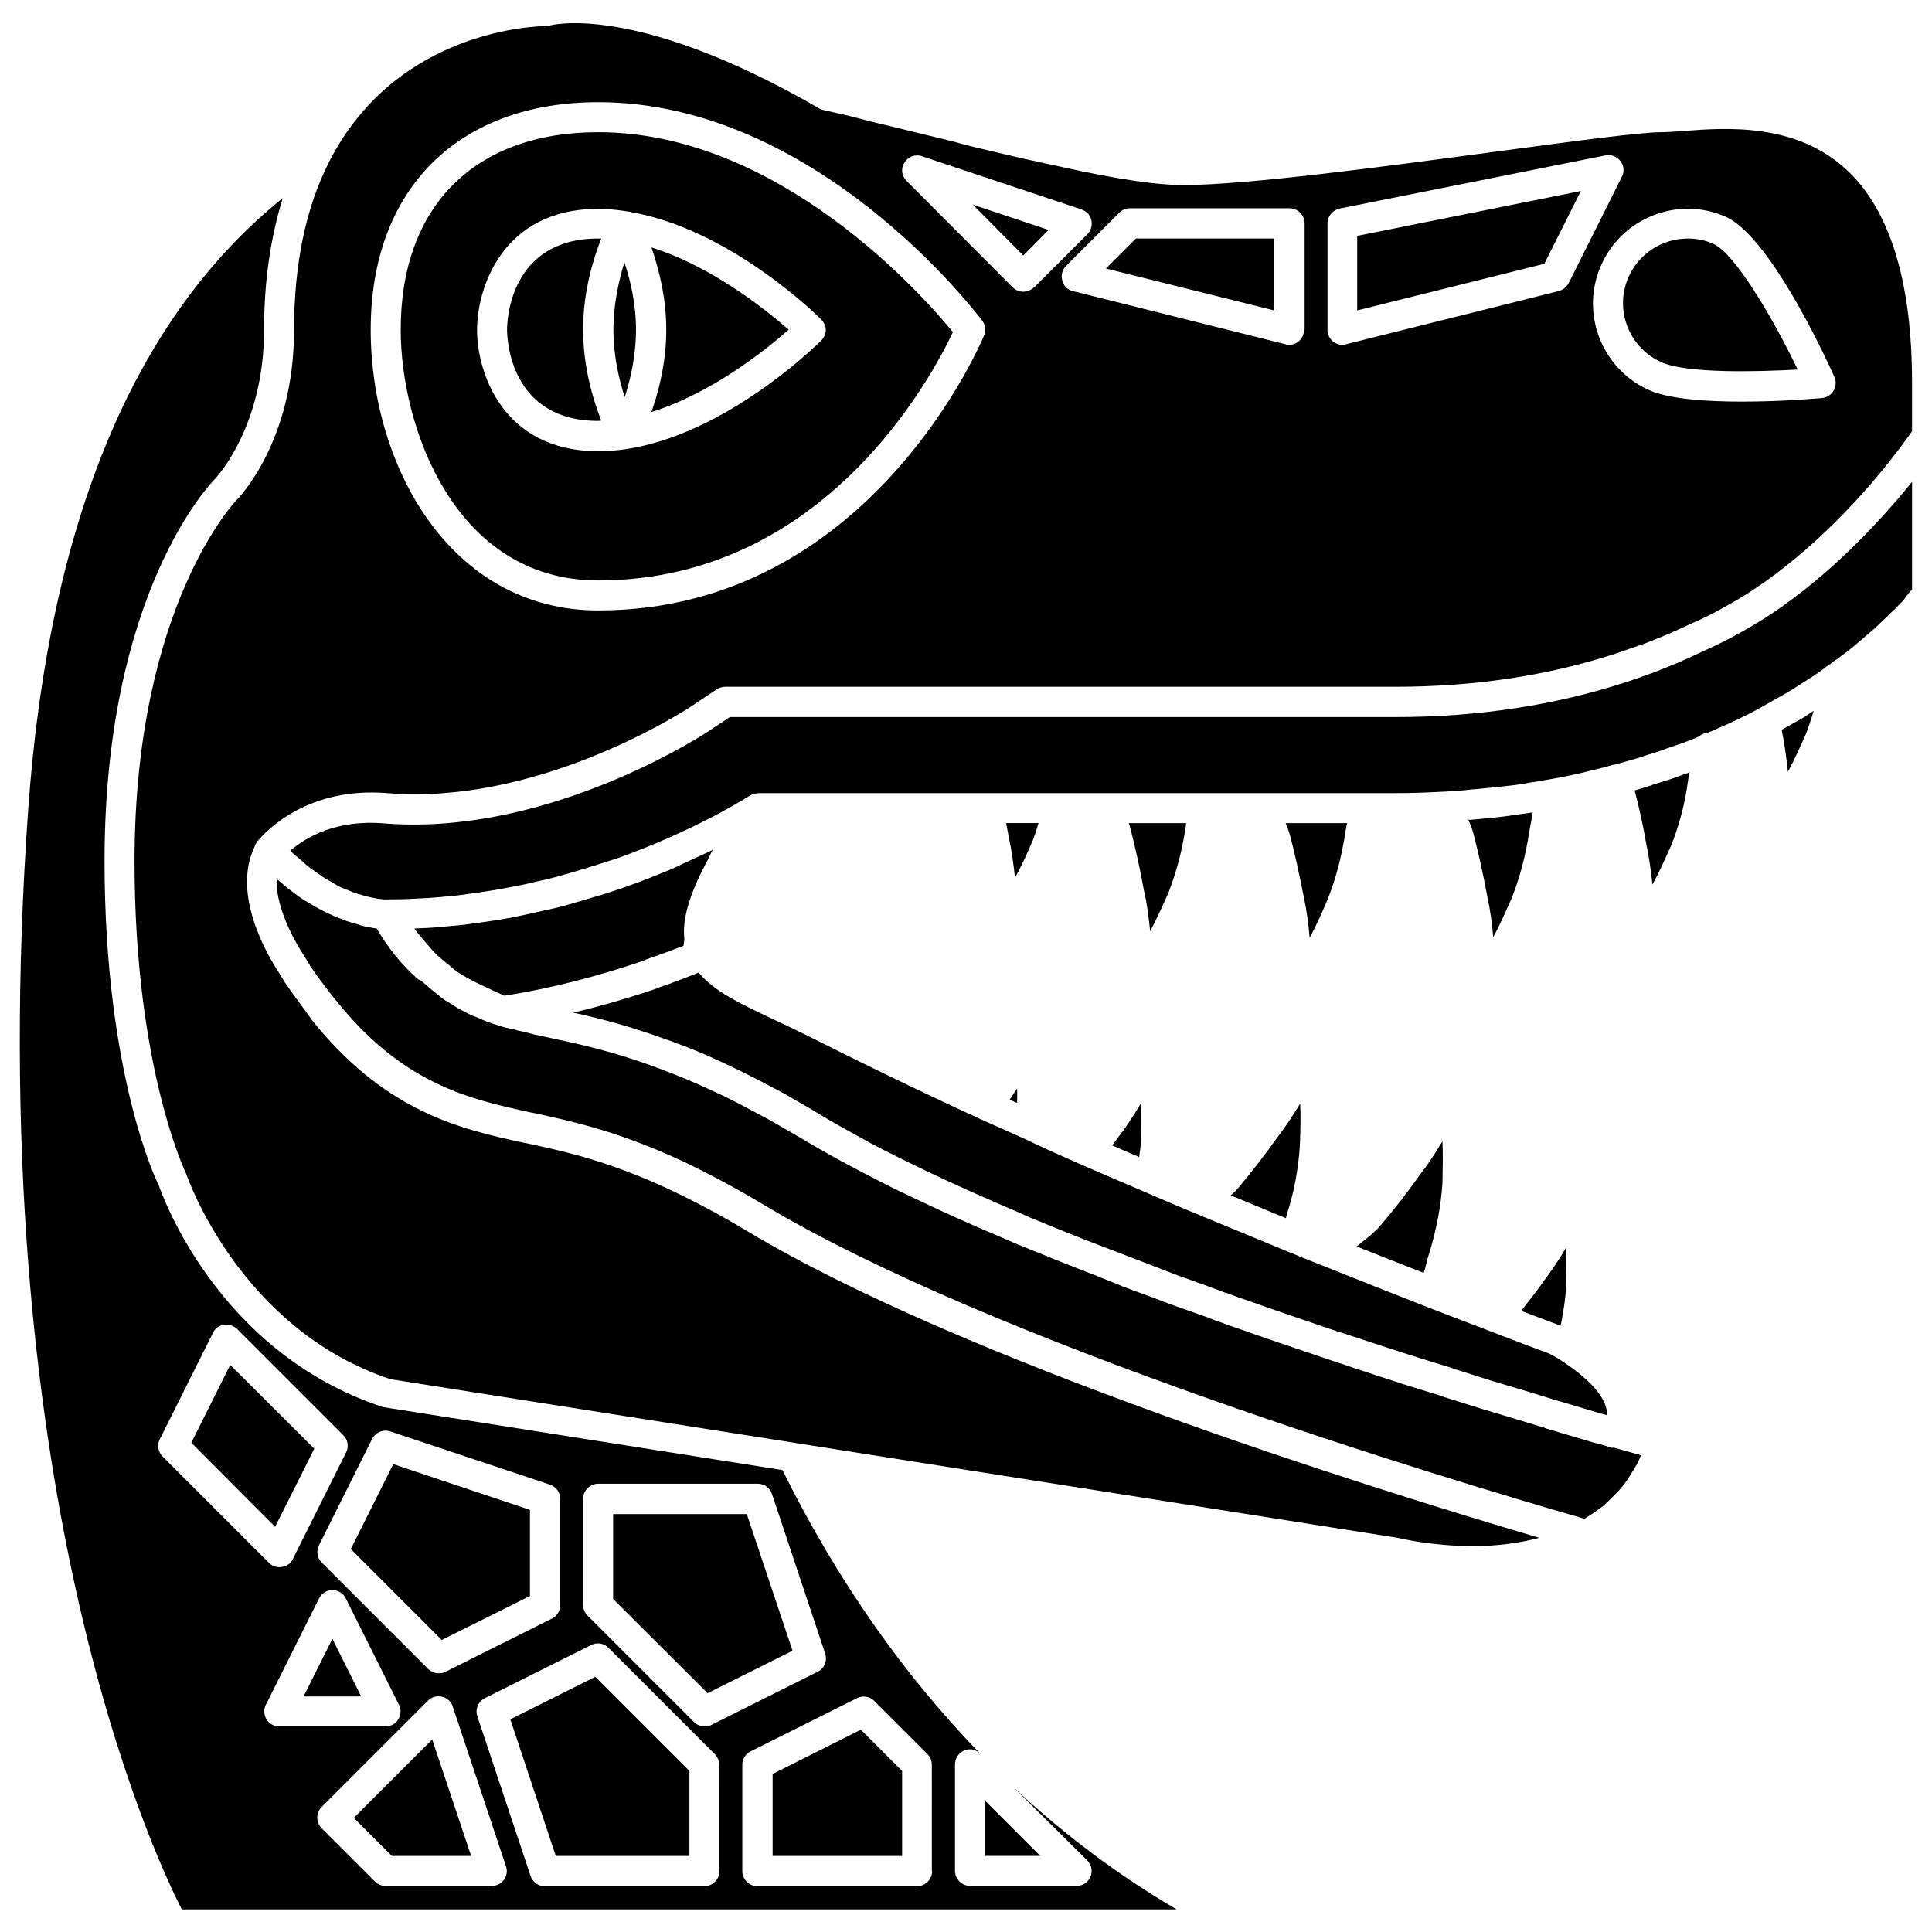 <?xml version="1.0" encoding="UTF-8"?>
<!-- Uploaded to: ICON Repo, www.iconrepo.com, Generator: ICON Repo Mixer Tools -->
<svg fill="#000000" width="800px" height="800px" version="1.1" viewBox="144 144 512 512" xmlns="http://www.w3.org/2000/svg">
 <g>
  <path d="m438.73 447.55c2.363 1.023 4.723 2.047 7.164 3.07 0.078-1.023 0.316-2.047 0.395-3.148 0.078-3.699 0.156-7.32 0-10.941-1.891 3.148-3.938 6.297-6.219 9.211-0.398 0.547-0.867 1.176-1.34 1.809z"/>
  <path d="m571.14 527.68c-0.078 0-0.707-0.156-0.789-0.234-1.34-0.473-2.676-0.789-4.172-1.18-2.598-0.789-5.195-1.574-7.949-2.363l-4.172-1.258c-0.156 0-0.316-0.078-0.473-0.156-0.945-0.316-1.258-0.473-1.73-0.551l-7.008-2.125c-5.117-1.496-10.785-3.227-16.926-5.195l-1.496-0.473c-0.316-0.078-0.551-0.156-0.789-0.316-3.465-1.023-7.008-2.203-10.707-3.305-0.078 0-0.078 0-0.156-0.078-3.938-1.258-7.949-2.598-12.043-3.938-2.203-0.789-4.172-1.418-6.141-2.047l-2.754-0.945c-7.008-2.363-14.25-4.801-21.57-7.398-1.73-0.551-3.465-1.18-5.273-1.891-0.234 0-0.395-0.078-0.551-0.156-0.789-0.316-1.496-0.551-2.203-0.867l-9.133-3.231c-1.891-0.707-3.856-1.418-5.824-2.203-2.676-0.945-5.195-1.891-7.715-2.832l-0.945-0.395c-0.078 0-0.078-0.078-0.156-0.078l-1.969-0.789c-1.652-0.629-3.387-1.34-5.039-2.047h-0.078c-6.453-2.441-12.91-5.117-19.363-7.715-0.945-0.395-2.047-0.867-3.07-1.34-8.109-3.387-16.297-7.008-24.953-11.18-3.938-1.812-7.871-3.777-11.57-5.746-1.18-0.551-2.281-1.18-3.465-1.812l-2.125-1.102c-4.25-2.281-8.188-4.488-11.965-6.769-1.574-0.945-3.148-1.812-4.644-2.676l-1.73-1.023c-1.418-0.867-2.754-1.574-4.094-2.281-1.73-0.945-3.227-1.73-4.723-2.519-1.73-0.945-3.465-1.812-5.195-2.676-4.801-2.281-9.133-4.25-13.145-5.824l-4.644-1.812c-0.078 0-0.156-0.078-0.234-0.078-11.965-4.488-21.254-6.453-29.441-8.188l-3.305-0.707s-0.789-0.234-0.867-0.234c-1.258-0.316-2.441-0.629-3.699-0.867-0.707-0.234-0.945-0.316-1.258-0.395-0.707-0.078-1.258-0.234-1.73-0.316-0.629-0.156-1.258-0.316-1.812-0.551h-0.078c-0.078 0-0.156-0.078-0.234-0.078-1.73-0.473-3.777-1.258-5.824-2.203-0.316-0.156-0.551-0.156-0.867-0.316-0.789-0.316-1.496-0.707-2.363-1.18-0.629-0.316-1.418-0.707-2.281-1.258-1.023-0.629-1.652-1.023-2.203-1.418-0.316-0.078-1.102-0.629-1.969-1.34l-0.078-0.078c-0.707-0.551-1.418-1.102-2.125-1.73-0.473-0.395-0.867-0.707-1.102-0.945-0.078-0.078-0.156-0.078-0.156-0.156-0.551-0.395-0.945-0.789-1.34-1.102l-0.078-0.078c-0.395-0.156-0.789-0.316-1.102-0.629-4.172-3.699-7.715-8.109-10.707-13.227-0.551-0.078-1.18-0.156-1.812-0.316h-0.078c-0.789-0.156-1.73-0.316-2.676-0.629-0.078 0-0.156 0-0.156-0.078-0.945-0.234-1.891-0.551-2.914-0.867-0.316-0.078-0.707-0.234-1.023-0.395-0.789-0.316-1.574-0.551-2.441-0.945-0.473-0.156-0.945-0.473-1.418-0.629-0.789-0.395-1.574-0.707-2.441-1.18-0.551-0.316-1.102-0.629-1.652-0.945-0.789-0.473-1.574-0.945-2.441-1.418-0.629-0.395-1.18-0.789-1.812-1.258-0.789-0.551-1.574-1.18-2.441-1.812-0.629-0.473-1.258-1.023-1.891-1.574-0.473-0.395-0.867-0.707-1.34-1.102-0.316 8.66 6.219 18.812 7.793 21.176 0.156 0.234 0.234 0.473 0.395 0.707 0.156 0.234 0.234 0.395 0.234 0.395 0.234 0.234 0.395 0.551 0.473 0.789 2.363 3.387 4.566 6.375 6.848 9.133 8.109 10.078 16.453 17.004 26.293 21.805 8.5 4.172 17.004 6.062 25.27 7.871l0.867 0.156c10.863 2.363 24.402 5.273 43.453 14.719 5.824 2.914 11.73 6.141 17.477 9.605 60.93 36.527 179.8 72.344 217.5 83.207 0.156-0.078 0.316-0.156 0.473-0.316 1.18-0.707 2.363-1.496 3.699-2.519 0.945-0.629 1.73-1.418 2.441-2.125l0.707-0.707c0.551-0.551 1.18-1.18 1.73-1.73 0.867-1.023 1.574-1.891 2.281-2.914 0.629-0.945 1.258-2.047 1.969-3.148 0.629-1.023 1.18-2.125 1.652-3.305v-0.078l-7.32-2.047c-0.078 0.156-0.395 0.078-0.395 0.078z"/>
  <path d="m419.21 362.13h-8.582c0.234 1.258 0.473 2.441 0.707 3.699 0.789 3.543 1.258 7.164 1.652 10.785 1.73-3.148 3.227-6.453 4.723-9.918 0.633-1.574 1.027-2.992 1.5-4.566z"/>
  <path d="m413.54 436.29c0-1.258 0.078-2.598 0-3.856-0.629 1.023-1.34 1.969-1.969 2.992z"/>
  <path d="m361.35 420.15-4.25-2.125c-2.992-1.496-5.746-2.754-8.422-4.016-8.66-4.094-15.586-7.398-19.523-12.281-3.305 1.34-6.769 2.676-10.469 3.938-0.234 0.156-0.473 0.234-0.707 0.316-7.398 2.519-14.801 4.644-22.043 6.375 4.644 1.023 9.84 2.281 15.664 4.094 2.992 0.945 6.141 1.969 9.523 3.227 0.078 0 0.156 0.078 0.316 0.078l4.801 1.812c4.25 1.652 8.738 3.699 13.777 6.141 1.812 0.945 3.621 1.812 5.434 2.754 1.496 0.789 2.992 1.574 4.644 2.441 1.418 0.707 2.914 1.574 4.488 2.519l1.652 0.945c1.574 0.867 3.148 1.812 4.801 2.832 3.621 2.203 7.477 4.328 11.492 6.535l2.125 1.18c1.102 0.551 2.203 1.18 3.305 1.73 3.699 1.891 7.559 3.777 11.336 5.59 8.582 4.094 16.609 7.637 24.562 11.02 1.18 0.551 2.125 0.945 2.992 1.34 6.453 2.676 12.832 5.273 19.285 7.715l15.586 5.984c2.281 0.867 4.172 1.652 6.062 2.281l9.523 3.465c0.707 0.316 1.18 0.473 1.652 0.629 0.234 0 0.395 0.078 0.551 0.156 1.891 0.707 3.621 1.34 5.512 1.969 7.32 2.598 14.562 5.039 21.492 7.398l2.598 0.867c1.969 0.629 4.016 1.258 6.062 1.969 8.344 2.754 16.137 5.273 23.539 7.477 0.156 0.078 0.234 0.078 0.395 0.156 0.395 0.156 0.707 0.234 0.867 0.316 6.375 2.047 11.965 3.777 17.16 5.273l6.691 2.047c0.395 0.078 1.023 0.316 1.73 0.551l4.879 1.418c2.832 0.867 5.512 1.652 7.871 2.363 0.551 0.156 1.102 0.234 1.574 0.395 0.156-5.512-7.008-11.098-11.809-14.25-2.125-1.418-3.777-2.203-3.856-2.203-3.699-1.34-7.637-2.832-11.492-4.328l-3.699-1.418c-5.668-2.125-11.258-4.328-16.609-6.375-9.605-3.777-18.656-7.32-27.238-10.785-2.203-0.867-4.328-1.73-6.375-2.519l-2.211-0.949h-0.078l-25.504-10.547c-4.644-1.891-9.133-3.856-13.383-5.668-5.668-2.441-11.098-4.723-16.297-7.008-0.156-0.078-0.316-0.078-0.395-0.156-5.352-2.363-10.312-4.566-15.035-6.848l-11.809-5.273c-18.496-8.504-32.508-15.43-42.742-20.547z"/>
  <path d="m522.88 475.73c1.812-5.984 2.992-12.121 3.387-18.262 0.078-3.699 0.156-7.398 0-11.02-1.891 3.148-3.938 6.297-6.219 9.211-3.148 4.488-6.691 8.973-10.312 13.227-1.574 1.812-3.465 3.227-5.039 4.488-0.395 0.316-0.789 0.629-1.18 0.945 5.746 2.281 11.652 4.644 17.789 7.008 0.078-0.395 0.234-0.867 0.395-1.258 0.316-1.426 0.711-2.922 1.18-4.34z"/>
  <path d="m491.08 392.52c1.652-3.07 3.148-6.375 4.723-10.078 2.203-5.512 3.777-11.57 4.723-17.789 0.078-0.789 0.316-1.652 0.473-2.519h-16.297c0.395 0.945 0.789 1.969 1.102 2.992 1.34 5.039 2.519 10.547 3.699 16.531 0.789 3.621 1.262 7.242 1.578 10.863z"/>
  <path d="m448.8 390.79c1.73-3.227 3.227-6.613 4.801-10.078 2.203-5.668 3.777-11.652 4.644-17.789 0-0.234 0.078-0.551 0.156-0.789h-15.273c0.156 0.395 0.316 0.789 0.395 1.258 1.34 5.195 2.598 10.785 3.621 16.531 0.871 3.625 1.262 7.168 1.656 10.867z"/>
  <path d="m472.11 458.88c-0.629 0.707-1.258 1.34-1.969 1.891l14.641 6.062c0.078-0.395 0.234-0.867 0.316-1.258 1.891-5.824 2.992-11.887 3.387-18.105 0.156-3.938 0.234-7.559 0.078-11.02-1.891 3.148-3.938 6.219-6.219 9.211-3.305 4.637-6.769 9.047-10.234 13.219z"/>
  <path d="m432.12 637.02c1.102 1.102 1.496 2.832 0.867 4.328-0.629 1.496-2.047 2.441-3.699 2.441h-28.184c-2.203 0-4.016-1.812-4.016-4.016v-28.184c0-1.574 0.945-3.07 2.441-3.699 1.418-0.629 3.07-0.234 4.172 0.789-20.309-20.941-37.863-45.895-52.348-75.098l-105.88-16.688c-44.164-14.562-58.805-57.074-59.438-58.883-0.395-0.629-14.328-29.125-14.328-85.805 0-71.242 28.184-100.21 29.363-101.39 0.078-0.156 12.91-13.461 12.91-39.438 0-12.832 1.73-24.48 4.961-34.875-39.359 31.645-62.031 86.043-67.465 162.01-12.754 178.62 33.062 276.54 40.699 291.5h263.63c-15.508-9.055-29.914-19.918-43.219-32.355zm-133.59-95.801c0-2.203 1.812-4.016 4.016-4.016h42.273c1.73 0 3.227 1.102 3.777 2.754l14.09 42.273c0.629 1.891-0.234 3.938-1.969 4.801l-28.184 14.09c-0.551 0.316-1.18 0.395-1.812 0.395-1.023 0-2.047-0.395-2.832-1.18l-28.184-28.184c-0.707-0.707-1.18-1.73-1.18-2.832zm-51.09-17.871 42.273 14.09c1.652 0.551 2.754 2.047 2.754 3.777v28.184c0 1.496-0.867 2.914-2.203 3.543l-28.184 14.09c-0.551 0.316-1.18 0.395-1.812 0.395-1.023 0-2.047-0.395-2.832-1.18l-28.184-28.184c-1.18-1.18-1.496-3.07-0.707-4.566l14.09-28.184c0.871-1.727 2.918-2.594 4.805-1.965zm-60.379 6.613c-1.18-1.18-1.496-3.07-0.707-4.566l14.09-28.184c0.551-1.18 1.652-1.969 2.914-2.125 1.258-0.234 2.519 0.234 3.465 1.102l28.184 28.184c1.18 1.18 1.496 3.07 0.707 4.566l-14.09 28.184c-0.551 1.18-1.652 1.969-2.914 2.125-0.234 0-0.395 0.078-0.629 0.078-1.023 0-2.047-0.395-2.832-1.18zm27.555 69.668c-0.707-1.18-0.789-2.676-0.156-3.856l14.09-28.184c0.707-1.34 2.047-2.203 3.543-2.203s2.914 0.867 3.543 2.203l14.09 28.184c0.629 1.258 0.551 2.676-0.156 3.856-0.707 1.18-1.969 1.891-3.387 1.891h-28.184c-1.336 0-2.676-0.711-3.383-1.891zm62.977 42.508c-0.789 1.023-1.969 1.652-3.227 1.652h-28.184c-1.023 0-2.047-0.395-2.832-1.18l-14.09-14.09c-1.574-1.574-1.574-4.094 0-5.668l28.184-28.184c0.945-0.945 2.363-1.34 3.699-1.023 1.34 0.316 2.441 1.34 2.832 2.598l14.09 42.273c0.469 1.262 0.234 2.598-0.473 3.621zm57.07-2.281c0 2.203-1.812 4.016-4.016 4.016h-42.273c-1.73 0-3.227-1.102-3.777-2.754l-14.09-42.273c-0.629-1.891 0.234-3.938 1.969-4.801l28.184-14.09c1.496-0.789 3.387-0.473 4.566 0.707l28.184 28.184c0.707 0.707 1.18 1.73 1.18 2.832l-0.004 28.18zm56.363 0c0 2.203-1.812 4.016-4.016 4.016h-42.273c-2.203 0-4.016-1.812-4.016-4.016v-28.184c0-1.496 0.867-2.914 2.203-3.543l28.184-14.09c1.574-0.789 3.387-0.473 4.566 0.707l14.09 14.09c0.707 0.707 1.18 1.73 1.18 2.832l0.004 28.188z"/>
  <path d="m284.44 566.96v-22.828l-36.211-12.125-11.258 22.516 24.09 24.086z"/>
  <path d="m227.29 527.92-22.277-22.199-10.312 20.625 22.199 22.277z"/>
  <path d="m224.45 593.57h15.27l-7.633-15.27z"/>
  <path d="m354.03 581.45-12.125-36.211h-35.422v22.512l25.031 24.957z"/>
  <path d="m405.12 635.84h14.562l-14.562-14.562z"/>
  <path d="m348.75 614.12v21.727h34.324v-22.512l-10.941-10.945z"/>
  <path d="m237.76 625.77 10.074 10.074h21.02l-10.312-30.859z"/>
  <path d="m536.26 361.03-1.812 0.156c-0.473 0.078-0.945 0.078-1.34 0.078 0.551 1.18 1.102 2.519 1.418 3.856 1.258 4.879 2.519 10.391 3.621 16.453 0.789 3.543 1.258 7.164 1.574 10.785 1.73-3.148 3.148-6.453 4.723-9.918 2.281-5.668 3.856-11.652 4.801-17.871 0.234-1.258 0.473-2.598 0.707-3.856 0.078-0.473 0.156-0.945 0.234-1.418l-3.387 0.473c-3.453 0.555-6.996 0.949-10.539 1.262z"/>
  <path d="m279.24 599.63 12.043 36.211h35.426v-22.512l-24.957-24.957z"/>
  <path d="m320.57 231.38c0 8.738-2.047 16.453-3.938 21.805 15.98-4.961 30.309-16.453 36.367-21.805-6.062-5.352-20.469-16.848-36.367-21.805 1.891 5.434 3.938 13.145 3.938 21.805z"/>
  <path d="m437.07 215.16 44.559 11.098v-19.051h-36.605z"/>
  <path d="m503.67 226.26 49.594-12.359 9.684-19.285-59.277 11.887z"/>
  <path d="m415.19 211.7 6.691-6.769-20.074-6.691z"/>
  <path d="m633.32 188.95c-13.539-12.516-32.117-11.098-43.219-10.234-2.363 0.156-4.328 0.316-5.902 0.316-5.59 0-23.457 2.441-44.16 5.195-29.285 3.938-65.73 8.816-82.578 8.816-6.848 0-17.004-1.496-31.016-4.566-1.891-0.395-3.856-0.867-5.824-1.258l-1.418-0.316c-1.258-0.316-2.363-0.473-3.621-0.789l-2.047-0.473c-2.363-0.551-4.801-1.102-7.32-1.73-3.148-0.707-6.375-1.496-9.684-2.441l-7.793-1.887c-4.488-1.102-8.977-2.203-13.305-3.227-3.621-0.945-6.926-1.812-10.234-2.519l-3.07-0.707c-0.473-0.078-0.945-0.316-1.34-0.551 0 0-0.078 0-0.078-0.078-48.648-28.023-70.848-21.805-71.086-21.727-0.395 0.078-0.789 0.156-1.18 0.156-1.574 0-39.359 0.551-57.309 36.133-6.141 12.121-9.211 27.078-9.211 44.398 0 29.52-14.641 44.477-15.273 45.105-0.234 0.234-27 28.184-27 95.723 0 54.555 13.539 82.5 13.699 82.812 0.316 0.945 14.25 41.094 54.082 54.395l266.94 42.035c0.395 0.078 8.973 2.203 19.918 2.203 6.453 0 12.359-0.789 17.633-2.203-45.656-13.461-152.56-46.918-209.71-81.16-5.59-3.387-11.336-6.535-16.926-9.289-18.184-8.973-30.621-11.73-41.645-14.09l-0.867-0.156c-8.738-1.891-17.711-3.938-27.078-8.5-10.785-5.273-20.23-13.066-28.969-23.93-2.281-3.231-4.801-6.535-7.32-10.156-0.078-0.156-0.234-0.316-0.316-0.551-0.156-0.238-0.234-0.395-0.312-0.551-0.156-0.156-0.234-0.395-0.316-0.473-0.156-0.156-0.234-0.395-0.316-0.551-3.621-5.434-12.676-21.254-6.691-33.691 0-0.156 0.078-0.234 0.156-0.395 0.078-0.156 0.078-0.316 0.156-0.473 0.078-0.078 0.156-0.156 0.234-0.234 0.078-0.156 0.156-0.316 0.234-0.395 2.832-3.387 13.855-14.406 34.32-12.754 38.809 3.227 76.281-20.152 80.375-22.828l7.086-4.723c0.629-0.395 1.418-0.629 2.203-0.629h177.52c21.02 0 40.777-2.992 58.727-8.895 2.519-0.867 5.039-1.73 7.477-2.598 3.856-1.496 7.871-3.148 12.121-5.195 3.305-1.418 6.613-3.07 9.996-5.039 6.691-3.699 13.305-8.422 20.309-14.484 15.43-13.383 25.742-27.789 28.34-31.488v-12.91c0.012-26.766-5.891-45.816-17.387-56.445zm-228.52 43.926c-0.316 0.707-29.992 72.895-102.26 72.895-39.203 0-60.301-38.336-60.301-74.391 0-37.234 23.145-60.301 60.301-60.301 57.703 0 99.977 55.578 101.79 57.938 0.789 1.105 1.023 2.523 0.473 3.859zm10.391-11.57c-1.023 0-2.047-0.395-2.832-1.18l-28.105-28.184c-1.34-1.34-1.574-3.305-0.551-4.879 0.945-1.574 2.914-2.281 4.644-1.652l42.273 14.09c1.34 0.473 2.281 1.496 2.598 2.832 0.316 1.34-0.078 2.754-1.023 3.699l-14.09 14.09c-0.867 0.711-1.812 1.184-2.914 1.184zm74.391 10.074c0 1.258-0.551 2.363-1.496 3.148-0.707 0.551-1.574 0.867-2.441 0.867-0.316 0-0.629 0-0.945-0.156l-56.363-14.094c-1.418-0.316-2.519-1.418-2.832-2.832-0.395-1.418 0-2.832 1.023-3.856l14.09-14.09c0.707-0.707 1.73-1.18 2.832-1.18h42.273c2.203 0 4.016 1.812 4.016 4.016v28.176zm67.465-10.234-56.363 14.09c-0.316 0.078-0.629 0.156-0.945 0.156-0.867 0-1.73-0.316-2.441-0.867-0.945-0.789-1.496-1.891-1.496-3.148v-28.176c0-1.891 1.34-3.543 3.227-3.938l70.453-14.09c1.496-0.316 2.992 0.316 3.938 1.496 0.945 1.18 1.102 2.832 0.395 4.172l-14.09 28.184c-0.629 1.098-1.574 1.809-2.676 2.121zm72.895 26.371c-0.629 1.102-1.812 1.812-3.07 1.969-1.812 0.156-11.098 0.945-21.176 0.945-9.055 0-18.812-0.629-24.168-2.832-12.754-5.352-18.812-20.152-13.383-32.906 5.352-12.754 20.152-18.812 32.906-13.383 11.652 4.879 26.293 36.367 29.125 42.668 0.473 1.023 0.395 2.438-0.234 3.539z"/>
  <path d="m597.9 208.55c-2.125-0.945-4.41-1.34-6.613-1.34-6.691 0-13.066 3.938-15.824 10.469-3.699 8.738 0.473 18.812 9.133 22.434 6.691 2.84 24.797 2.445 35.816 1.816-6.691-13.855-16.766-31.016-22.512-33.379z"/>
  <path d="m302.54 179.03c-32.746 0-52.348 19.602-52.348 52.348 0 25.664 14.25 66.441 52.348 66.441 60.141 0 88.641-54.473 93.992-65.809-7.793-9.527-45.973-52.98-93.992-52.98zm59.117 55.184c-1.18 1.18-29.676 29.363-59.117 29.363-25.426 0-32.117-21.02-32.117-32.117 0-11.098 6.691-32.117 32.117-32.117 2.281 0 4.644 0.234 6.926 0.551 0.156 0 0.234 0.078 0.395 0.078 0.234 0 0.395 0.078 0.629 0.078 0.234 0 0.473 0.078 0.707 0.156 26.137 4.488 49.438 27.395 50.461 28.496 0.707 0.707 1.18 1.73 1.18 2.832 0.004 0.867-0.391 1.891-1.18 2.68z"/>
  <path d="m622.62 333.71c-0.551 0.395-1.258 0.789-1.969 1.18l-4.488 2.519c0 0.156 0.078 0.234 0.078 0.395 0.707 3.465 1.18 7.086 1.574 10.707 1.73-3.148 3.227-6.535 4.801-10.078 0.789-2.047 1.418-4.094 2.047-6.062-0.316 0.234-0.789 0.473-1.102 0.707z"/>
  <path d="m557.44 495.25 0.156 0.078c0.629-3.227 1.18-6.453 1.418-9.684 0.078-3.699 0.156-7.398 0-10.941-1.891 3.148-3.938 6.219-6.141 9.133-1.73 2.441-3.699 4.961-5.746 7.559 3.387 1.258 6.773 2.598 10.312 3.856z"/>
  <path d="m627.58 295.85c-7.398 6.375-14.484 11.414-21.57 15.352-3.621 2.047-7.164 3.856-10.629 5.352-4.328 2.125-8.5 3.856-12.594 5.434-2.519 0.945-5.117 1.891-7.793 2.754-18.734 6.141-39.359 9.289-61.164 9.289h-176.41l-6.062 4.016c-4.488 2.914-44.082 27.473-85.488 24.168-12.91-1.102-20.941 3.777-24.953 7.242 0.867 0.867 1.73 1.574 2.598 2.281 0.707 0.551 1.34 1.258 2.047 1.812 0.867 0.707 1.652 1.18 2.519 1.812 0.707 0.473 1.34 1.023 2.047 1.418 0.789 0.473 1.496 0.789 2.203 1.258 0.629 0.395 1.34 0.789 1.969 1.102 0.707 0.316 1.34 0.551 1.969 0.789 0.629 0.234 1.258 0.551 1.812 0.707 0.629 0.234 1.18 0.395 1.812 0.551 0.473 0.156 1.023 0.316 1.418 0.395 0.551 0.156 0.945 0.234 1.418 0.316 0.316 0.078 0.789 0.156 1.102 0.234 0.316 0.078 0.473 0.078 0.707 0.078 0.945 0.156 1.574 0.156 1.73 0.156 2.832 0 5.668-0.078 8.344-0.234 2.203-0.078 4.094-0.234 5.984-0.395 0.234 0 0.473 0 0.707-0.078l2.754-0.234c1.496-0.156 2.832-0.316 4.25-0.551 4.328-0.551 8.422-1.258 12.438-2.047 0.156 0 0.234-0.078 0.395-0.078 1.969-0.395 3.856-0.789 5.668-1.258 2.598-0.551 5.039-1.18 7.32-1.891h0.078c1.652-0.473 3.227-0.945 4.801-1.418 3.07-0.945 6.062-1.891 8.895-2.832 8.738-3.148 17.16-6.848 25.191-11.02 3.856-2.047 6.453-3.543 8.031-4.488 0.867-0.551 1.496-0.945 1.496-0.945 0.395-0.234 0.867-0.473 1.258-0.551 0.234-0.078 0.473 0 0.707-0.078 0.078 0 0.156-0.078 0.234-0.078h169.01c4.488 0 8.66-0.156 12.91-0.395h0.078 0.078l3.465-0.234c1.18-0.078 2.281-0.156 3.305-0.316l1.969-0.156c3.465-0.316 6.926-0.707 10.312-1.102 1.102-0.156 1.496-0.234 1.891-0.316l6.613-1.102c1.969-0.316 3.856-0.707 5.746-1.102s3.621-0.789 5.434-1.258c1.969-0.473 3.938-0.945 5.746-1.496 0.867-0.156 1.18-0.234 1.418-0.316 1.652-0.473 2.598-0.707 3.621-1.023l2.125-0.629c0.395-0.078 0.707-0.234 1.102-0.395 2.363-0.707 4.172-1.258 5.984-1.969l4.566-1.574c1.258-0.473 2.519-0.945 3.777-1.496 0.156-0.078 0.234-0.078 0.316-0.156 0.551-0.551 1.418-0.867 2.203-0.945 0.316-0.156 0.629-0.316 1.023-0.395 0.234-0.156 0.945-0.395 1.574-0.707 0.473-0.234 0.945-0.395 1.418-0.629 1.18-0.473 2.047-0.945 2.914-1.34l2.047-0.945c0.551-0.316 1.418-0.707 2.203-1.102 0.551-0.316 1.102-0.551 1.652-0.867 0.078-0.078 0.156-0.078 0.234-0.156 0.156-0.078 0.316-0.156 0.473-0.234 0.395-0.234 0.789-0.395 1.102-0.629l5.59-3.148c0.551-0.316 1.023-0.551 1.496-0.867l1.023-0.629c0.789-0.551 1.652-1.023 2.441-1.574l2.832-1.812c0.395-0.234 0.789-0.551 1.18-0.789l1.73-1.258c0.156-0.156 0.551-0.473 1.023-0.707 0.156-0.156 0.316-0.234 0.395-0.316l0.867-0.629c0.395-0.316 0.789-0.629 1.258-0.867 0 0 0.316-0.316 0.707-0.551 1.418-1.102 2.441-1.891 3.387-2.598l4.961-4.25c0.707-0.551 1.18-1.102 1.73-1.574 0.156-0.156 0.316-0.316 0.473-0.473l0.945-0.867s0.156-0.156 0.234-0.234c0.156-0.156 0.395-0.395 0.473-0.395 0.867-0.945 1.574-1.652 2.441-2.363 0.156-0.156 0.473-0.473 0.707-0.789 1.023-1.023 1.418-1.418 1.574-1.652 0.078-0.078 0.156-0.156 0.156-0.234 0.156-0.234 0.473-0.629 0.629-0.867l0.234-0.234c0.078-0.078 0.156-0.156 0.234-0.316 0.156-0.156 0.234-0.316 0.395-0.473 0.078-0.078 0.156-0.234 0.316-0.316l0.156-0.156v-28.574c-5.266 6.527-13.137 15.422-23.137 24.16z"/>
  <path d="m302.54 207.21c-23.379 0-24.168 21.727-24.168 24.168s0.789 24.168 24.168 24.168c0.234 0 0.551-0.078 0.789-0.078-2.125-5.512-4.801-14.09-4.801-24.168 0-9.918 2.676-18.656 4.801-24.09-0.238 0.082-0.555 0-0.789 0z"/>
  <path d="m322.07 374.26c-3.777 1.574-7.637 3.148-11.492 4.488-1.891 0.707-3.938 1.34-6.062 2.047-0.707 0.234-1.418 0.473-2.125 0.629-0.867 0.234-1.73 0.551-2.598 0.789-1.102 0.316-2.125 0.629-3.227 0.945-0.078 0-0.156 0.078-0.234 0.078-2.363 0.707-5.039 1.418-7.715 1.969-2.203 0.473-4.25 0.945-6.453 1.418-3.543 0.789-7.559 1.418-12.832 2.125-1.496 0.234-2.992 0.395-4.644 0.551l-2.676 0.234c-2.203 0.234-4.488 0.395-6.848 0.473-0.473 0-0.867 0.078-1.34 0.078 0.156 0.234 0.395 0.551 0.551 0.789 0.316 0.395 0.551 0.707 0.867 1.023 1.574 1.891 3.07 3.699 4.566 5.195 0.156 0.156 0.395 0.316 0.551 0.473 0.316 0.234 0.551 0.473 0.789 0.707 0.156 0.156 0.316 0.234 0.316 0.234 0.078 0.078 0.629 0.473 0.629 0.551 0.234 0.234 0.473 0.395 0.707 0.551 0.078 0.078 0.629 0.473 0.629 0.551 0.551 0.473 1.102 0.945 1.652 1.34 0.078 0.078 0.156 0.078 0.234 0.156 3.465 2.203 6.848 3.699 9.762 5.039l2.598 1.18c11.652-1.812 24.246-4.961 36.918-9.289 0.078-0.078 0.234-0.078 0.316-0.156 0.078 0 0.078-0.078 0.156-0.078s0.156-0.078 0.156-0.078c3.465-1.18 6.769-2.441 9.918-3.621 0.078-0.551 0.156-1.18 0.234-1.73v-0.078c-0.629-4.879 1.18-11.492 5.746-20.152 0 0 0-0.078 0.078-0.078 0-0.078 0.078-0.078 0.078-0.156s0.078-0.078 0.078-0.156 0.078-0.078 0.078-0.156c0.473-0.945 0.945-1.969 1.418-2.914-2.519 1.258-5.195 2.441-7.793 3.621-0.863 0.465-1.965 0.938-2.988 1.41z"/>
  <path d="m306.56 231.38c0 6.926 1.496 13.227 2.992 17.871 1.496-4.644 2.992-10.863 2.992-17.871 0-6.926-1.496-13.145-3.07-17.871-1.418 4.648-2.914 10.945-2.914 17.871z"/>
  <path d="m582.16 351.9c-0.234 0.156-0.867 0.316-1.574 0.551l-2.047 0.629c-0.473 0.156-0.867 0.234-1.34 0.395 1.258 4.801 2.281 9.445 3.07 14.168 0.789 3.543 1.258 7.242 1.652 10.785 1.73-3.148 3.227-6.535 4.801-9.996 2.281-5.59 3.856-11.57 4.644-17.711 0.078-0.707 0.234-1.34 0.395-2.047l-3.465 1.258c-1.965 0.707-4.012 1.336-6.137 1.969z"/>
 </g>
</svg>